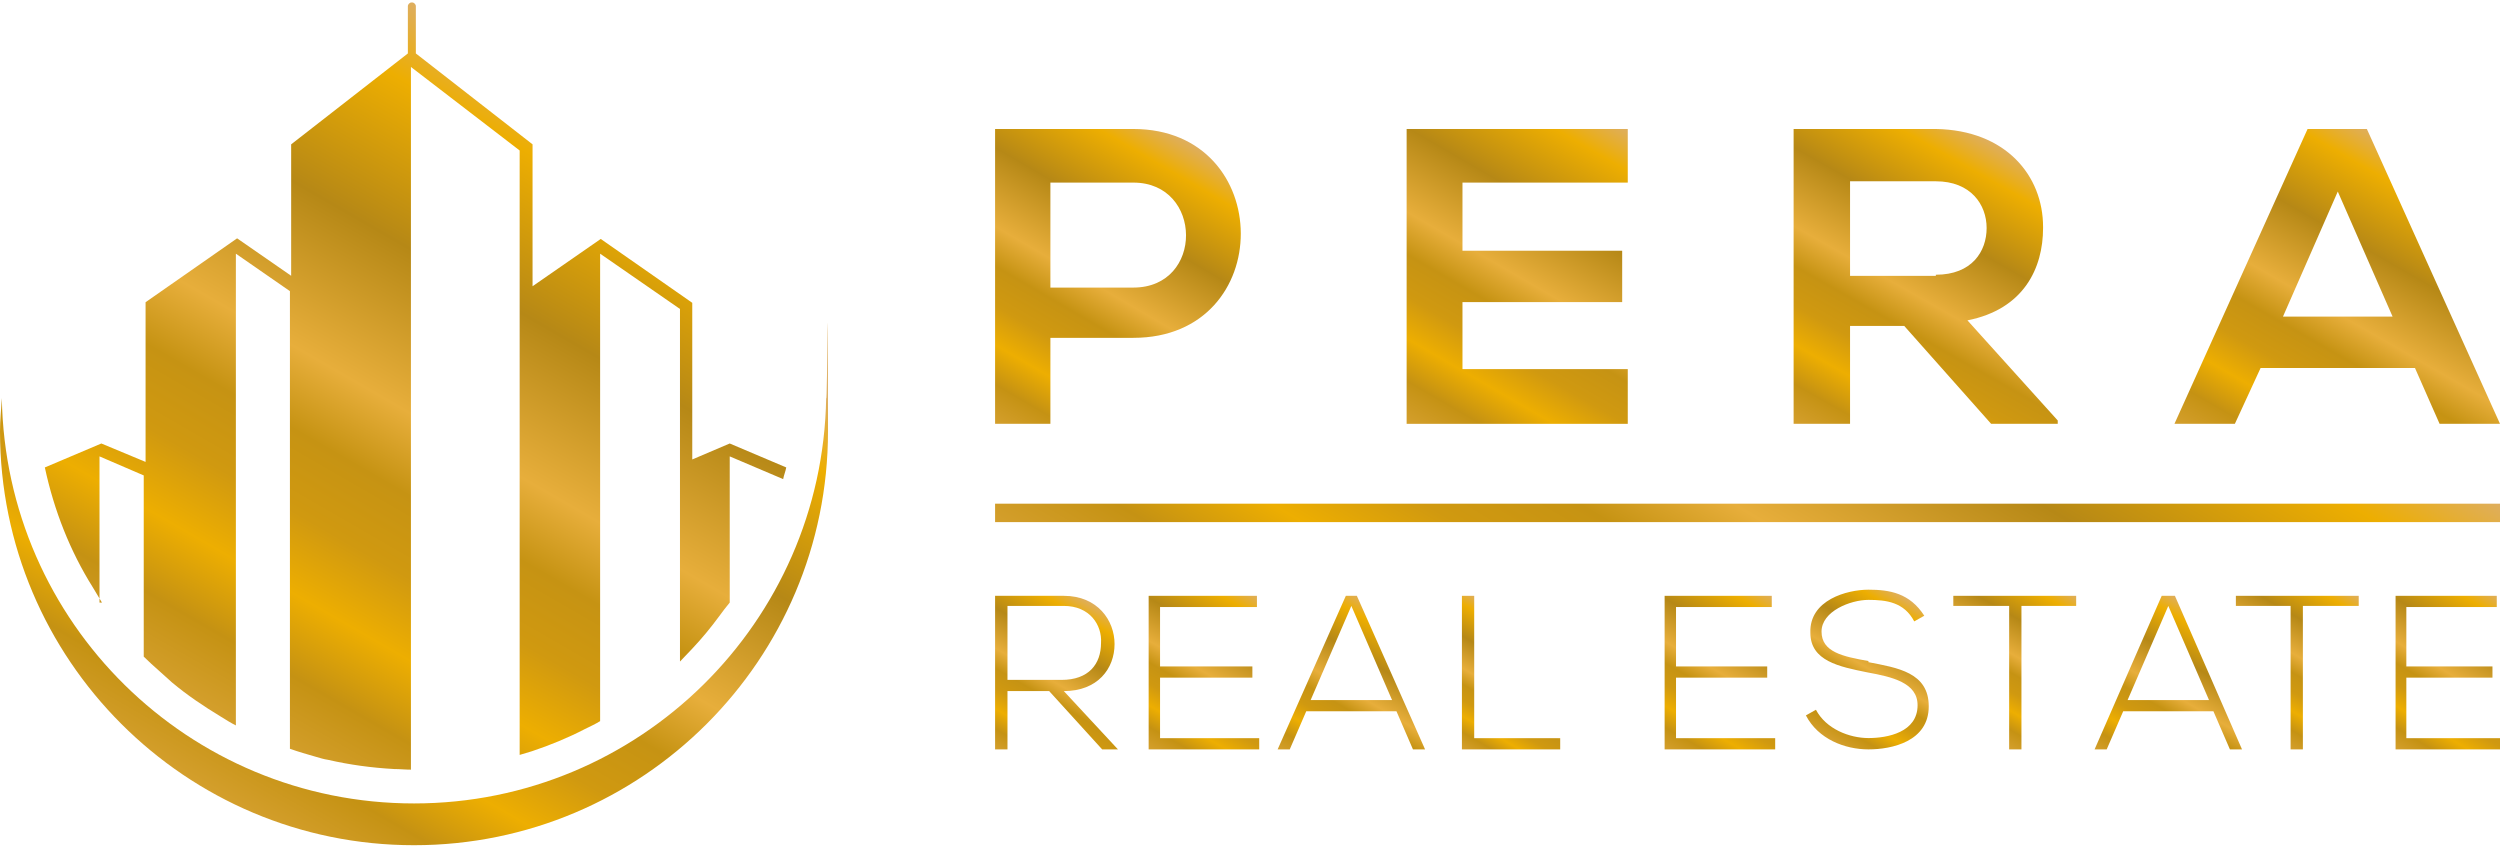 <svg xmlns="http://www.w3.org/2000/svg" width="407" height="138" viewBox="0 0 407 138" fill="none"><path d="M67.4 137.6C104.6 137.6 134.8 107.4 134.8 70.2C134.8 33 134.7 66.6 134.5 64.8C133.9 101.3 104.1 130.8 67.4 130.8C30.7 130.8 0.9 101.4 0.3 64.8C0.2 66.6 0 68.4 0 70.2C0 107.4 30.2 137.6 67.4 137.6Z" fill="url(#paint0_linear_1_40)"></path><path d="M16.2 98.1V74.3L23.4 77.4V106.9C24.2 107.7 25.1 108.5 26 109.3C26.7 109.9 27.3 110.5 28 111.1C30.5 113.2 33.2 115 36 116.7C36.8 117.2 37.6 117.7 38.4 118.1V41.3L47.2 47.4V121.9C48.6 122.4 50 122.8 51.4 123.2C52.1 123.4 52.7 123.6 53.4 123.7C56.9 124.5 60.5 125 64.2 125.2C65.1 125.2 66 125.3 66.9 125.3V10.9L84.6 24.5V122.9C85.3 122.7 85.9 122.5 86.6 122.3C89.6 121.3 92.5 120.1 95.2 118.7C96 118.3 96.9 117.9 97.7 117.4V41.3L110.7 50.3V107.7C111.4 107 112 106.3 112.7 105.6C114.3 103.9 115.7 102.2 117.1 100.3C117.7 99.5 118.2 98.8 118.8 98.1V74.3L127.5 78C127.6 77.4 127.9 76.7 128 76.1L118.8 72.2L112.7 74.8V49.3L97.8 38.9L86.7 46.6V23.5L67.7 8.7V1C67.7 0.7 67.4 0.4 67.1 0.4H67C66.7 0.4 66.4 0.7 66.4 1V8.7L47.4 23.5V44.9L38.6 38.8L23.7 49.2V75.2L16.5 72.2L7.3 76.1C8.8 83.1 11.4 89.7 15.1 95.6C15.6 96.4 16.1 97.3 16.6 98.1H16.2Z" fill="url(#paint1_linear_1_40)"></path><path d="M171.004 55H184.51C207.92 55 207.74 21 184.51 21C161.28 21 169.563 21 162 21V69H171.004V54.818V55ZM171.004 29.727H184.51C195.855 29.727 196.035 46.818 184.51 46.818H171.004V29.727Z" fill="url(#paint2_linear_1_40)"></path><path d="M265 29.727V21H229V69H265V60.091H238.091V49.182H264.091V40.818H238.091V29.727H265Z" fill="url(#paint3_linear_1_40)"></path><path d="M332.611 36.94C332.611 28.608 326.547 21.181 315.154 21C307.436 21 299.718 21 292 21V69H301.188V53.06H310.009L324.158 69H335V68.457L320.299 52.155C329.487 50.343 332.611 43.642 332.611 37.121V36.94ZM315.154 44.91H301.188V29.513H315.154C320.85 29.513 323.423 33.317 323.423 37.121C323.423 40.925 321.034 44.728 315.154 44.728V44.91Z" fill="url(#paint4_linear_1_40)"></path><path d="M375.674 21L354 69H363.835L368.024 59.909H393.158L397.165 69H407L385.326 21H375.309H375.674ZM371.667 51.545L380.591 31.182L389.515 51.545H371.667Z" fill="url(#paint5_linear_1_40)"></path><path d="M181.45 104.847C181.45 101.015 178.697 97 173.193 97H162V122H164.018V112.511H170.807L179.431 122H182L173.193 112.511C178.697 112.511 181.45 108.861 181.45 104.847ZM164.018 110.686V98.642H173.193C177.413 98.642 179.431 101.745 179.248 104.664C179.248 108.131 177.229 110.686 172.826 110.686H164.018Z" fill="url(#paint6_linear_1_40)"></path><path d="M188.856 110.321H203.887V108.496H188.856V98.825H204.629V97H187V122H205V120.175H188.856V110.321Z" fill="url(#paint7_linear_1_40)"></path><path d="M219.104 97L208 122H209.97L212.657 115.796H227.343L230.03 122H232L220.896 97H218.746H219.104ZM213.373 113.971L220 98.642L226.627 113.971H213.373Z" fill="url(#paint8_linear_1_40)"></path><path d="M240 97H238V122H254V120.175H240V97Z" fill="url(#paint9_linear_1_40)"></path><path d="M272.856 110.321H287.701V108.496H272.856V98.825H288.443V97H271V122H289V120.175H272.856V110.321Z" fill="url(#paint10_linear_1_40)"></path><path d="M304.182 107.617C300 106.879 296.545 106.142 296.545 102.823C296.545 99.504 301.273 97.66 304.182 97.66C307.091 97.66 310 98.028 311.636 101.163L313.273 100.241C310.909 96.553 307.636 96 304.182 96C300.727 96 294.545 97.66 294.727 103.007C294.727 107.617 299.455 108.539 304 109.461C308 110.199 312.182 111.121 312.182 114.809C312.182 119.234 307.273 120.156 304.182 120.156C301.091 120.156 297.273 118.681 295.636 115.546L294 116.468C296 120.34 300.364 122 304.182 122C308 122 314 120.709 314 114.993C314 109.461 308.909 108.723 304.182 107.801V107.617Z" fill="url(#paint11_linear_1_40)"></path><path d="M318 98.642H327.091V122H329.091V98.642H338V97H318V98.642Z" fill="url(#paint12_linear_1_40)"></path><path d="M351.925 97L341 122H342.97L345.657 115.796H360.343L363.03 122H365L354.075 97H351.925ZM346.373 113.971L353 98.642L359.627 113.971H346.373Z" fill="url(#paint13_linear_1_40)"></path><path d="M364 98.642H372.909V122H374.909V98.642H384V97H364V98.642Z" fill="url(#paint14_linear_1_40)"></path><path d="M391.753 110.321H405.773V108.496H391.753V98.825H406.474V97H390V122H407V120.175H391.753V110.321Z" fill="url(#paint15_linear_1_40)"></path><path d="M407 82H162V85H407V82Z" fill="url(#paint16_linear_1_40)"></path><defs><linearGradient id="paint0_linear_1_40" x1="36.5" y1="130.2" x2="89.3" y2="38.7" gradientUnits="userSpaceOnUse"><stop stop-color="#D49F2C"></stop><stop offset="0.1" stop-color="#C59213"></stop><stop offset="0.2" stop-color="#EDAE01"></stop><stop offset="0.3" stop-color="#D09910"></stop><stop offset="0.4" stop-color="#C69313"></stop><stop offset="0.5" stop-color="#E7AE3B"></stop><stop offset="0.7" stop-color="#B68816"></stop><stop offset="0.9" stop-color="#EDAE01"></stop><stop offset="1" stop-color="#DEAE5F"></stop></linearGradient><linearGradient id="paint1_linear_1_40" x1="43.3" y1="120.9" x2="101.4" y2="20.2" gradientUnits="userSpaceOnUse"><stop stop-color="#D49F2C"></stop><stop offset="0.1" stop-color="#C59213"></stop><stop offset="0.2" stop-color="#EDAE01"></stop><stop offset="0.3" stop-color="#D09910"></stop><stop offset="0.4" stop-color="#C69313"></stop><stop offset="0.5" stop-color="#E7AE3B"></stop><stop offset="0.7" stop-color="#B68816"></stop><stop offset="0.9" stop-color="#EDAE01"></stop><stop offset="1" stop-color="#DEAE5F"></stop></linearGradient><linearGradient id="paint2_linear_1_40" x1="161.1" y1="68.454" x2="189.051" y2="20.506" gradientUnits="userSpaceOnUse"><stop stop-color="#D49F2C"></stop><stop offset="0.1" stop-color="#C59213"></stop><stop offset="0.2" stop-color="#EDAE01"></stop><stop offset="0.3" stop-color="#D09910"></stop><stop offset="0.4" stop-color="#C69313"></stop><stop offset="0.5" stop-color="#E7AE3B"></stop><stop offset="0.7" stop-color="#B68816"></stop><stop offset="0.9" stop-color="#EDAE01"></stop><stop offset="1" stop-color="#DEAE5F"></stop></linearGradient><linearGradient id="paint3_linear_1_40" x1="232.091" y1="70.636" x2="261.909" y2="19.182" gradientUnits="userSpaceOnUse"><stop stop-color="#D49F2C"></stop><stop offset="0.1" stop-color="#C59213"></stop><stop offset="0.2" stop-color="#EDAE01"></stop><stop offset="0.3" stop-color="#D09910"></stop><stop offset="0.4" stop-color="#C69313"></stop><stop offset="0.5" stop-color="#E7AE3B"></stop><stop offset="0.7" stop-color="#B68816"></stop><stop offset="0.9" stop-color="#EDAE01"></stop><stop offset="1" stop-color="#DEAE5F"></stop></linearGradient><linearGradient id="paint4_linear_1_40" x1="297.697" y1="72.079" x2="325.208" y2="23.555" gradientUnits="userSpaceOnUse"><stop stop-color="#D49F2C"></stop><stop offset="0.1" stop-color="#C59213"></stop><stop offset="0.2" stop-color="#EDAE01"></stop><stop offset="0.3" stop-color="#D09910"></stop><stop offset="0.4" stop-color="#C69313"></stop><stop offset="0.5" stop-color="#E7AE3B"></stop><stop offset="0.7" stop-color="#B68816"></stop><stop offset="0.9" stop-color="#EDAE01"></stop><stop offset="1" stop-color="#DEAE5F"></stop></linearGradient><linearGradient id="paint5_linear_1_40" x1="371.667" y1="79" x2="400.187" y2="29.321" gradientUnits="userSpaceOnUse"><stop stop-color="#D49F2C"></stop><stop offset="0.1" stop-color="#C59213"></stop><stop offset="0.2" stop-color="#EDAE01"></stop><stop offset="0.3" stop-color="#D09910"></stop><stop offset="0.4" stop-color="#C69313"></stop><stop offset="0.5" stop-color="#E7AE3B"></stop><stop offset="0.7" stop-color="#B68816"></stop><stop offset="0.9" stop-color="#EDAE01"></stop><stop offset="1" stop-color="#DEAE5F"></stop></linearGradient><linearGradient id="paint6_linear_1_40" x1="164.018" y1="123.095" x2="178.213" y2="98.392" gradientUnits="userSpaceOnUse"><stop stop-color="#D49F2C"></stop><stop offset="0.1" stop-color="#C59213"></stop><stop offset="0.2" stop-color="#EDAE01"></stop><stop offset="0.3" stop-color="#D09910"></stop><stop offset="0.4" stop-color="#C69313"></stop><stop offset="0.5" stop-color="#E7AE3B"></stop><stop offset="0.7" stop-color="#B68816"></stop><stop offset="0.9" stop-color="#EDAE01"></stop><stop offset="1" stop-color="#DEAE5F"></stop></linearGradient><linearGradient id="paint7_linear_1_40" x1="188.299" y1="122.547" x2="203.317" y2="96.052" gradientUnits="userSpaceOnUse"><stop stop-color="#D49F2C"></stop><stop offset="0.1" stop-color="#C59213"></stop><stop offset="0.2" stop-color="#EDAE01"></stop><stop offset="0.3" stop-color="#D09910"></stop><stop offset="0.4" stop-color="#C69313"></stop><stop offset="0.5" stop-color="#E7AE3B"></stop><stop offset="0.7" stop-color="#B68816"></stop><stop offset="0.9" stop-color="#EDAE01"></stop><stop offset="1" stop-color="#DEAE5F"></stop></linearGradient><linearGradient id="paint8_linear_1_40" x1="215.881" y1="126.562" x2="230.246" y2="102.16" gradientUnits="userSpaceOnUse"><stop stop-color="#D49F2C"></stop><stop offset="0.1" stop-color="#C59213"></stop><stop offset="0.2" stop-color="#EDAE01"></stop><stop offset="0.3" stop-color="#D09910"></stop><stop offset="0.4" stop-color="#C69313"></stop><stop offset="0.5" stop-color="#E7AE3B"></stop><stop offset="0.7" stop-color="#B68816"></stop><stop offset="0.9" stop-color="#EDAE01"></stop><stop offset="1" stop-color="#DEAE5F"></stop></linearGradient><linearGradient id="paint9_linear_1_40" x1="238.727" y1="122.182" x2="250.062" y2="102.693" gradientUnits="userSpaceOnUse"><stop stop-color="#D49F2C"></stop><stop offset="0.1" stop-color="#C59213"></stop><stop offset="0.2" stop-color="#EDAE01"></stop><stop offset="0.3" stop-color="#D09910"></stop><stop offset="0.4" stop-color="#C69313"></stop><stop offset="0.5" stop-color="#E7AE3B"></stop><stop offset="0.7" stop-color="#B68816"></stop><stop offset="0.9" stop-color="#EDAE01"></stop><stop offset="1" stop-color="#DEAE5F"></stop></linearGradient><linearGradient id="paint10_linear_1_40" x1="272.113" y1="122.547" x2="287.131" y2="96.052" gradientUnits="userSpaceOnUse"><stop stop-color="#D49F2C"></stop><stop offset="0.1" stop-color="#C59213"></stop><stop offset="0.2" stop-color="#EDAE01"></stop><stop offset="0.3" stop-color="#D09910"></stop><stop offset="0.4" stop-color="#C69313"></stop><stop offset="0.5" stop-color="#E7AE3B"></stop><stop offset="0.7" stop-color="#B68816"></stop><stop offset="0.9" stop-color="#EDAE01"></stop><stop offset="1" stop-color="#DEAE5F"></stop></linearGradient><linearGradient id="paint11_linear_1_40" x1="297.818" y1="120.34" x2="311.003" y2="97.635" gradientUnits="userSpaceOnUse"><stop stop-color="#D49F2C"></stop><stop offset="0.1" stop-color="#C59213"></stop><stop offset="0.2" stop-color="#EDAE01"></stop><stop offset="0.3" stop-color="#D09910"></stop><stop offset="0.4" stop-color="#C69313"></stop><stop offset="0.5" stop-color="#E7AE3B"></stop><stop offset="0.7" stop-color="#B68816"></stop><stop offset="0.9" stop-color="#EDAE01"></stop><stop offset="1" stop-color="#DEAE5F"></stop></linearGradient><linearGradient id="paint12_linear_1_40" x1="319.091" y1="117.255" x2="332.619" y2="93.758" gradientUnits="userSpaceOnUse"><stop stop-color="#D49F2C"></stop><stop offset="0.1" stop-color="#C59213"></stop><stop offset="0.2" stop-color="#EDAE01"></stop><stop offset="0.3" stop-color="#D09910"></stop><stop offset="0.4" stop-color="#C69313"></stop><stop offset="0.5" stop-color="#E7AE3B"></stop><stop offset="0.7" stop-color="#B68816"></stop><stop offset="0.9" stop-color="#EDAE01"></stop><stop offset="1" stop-color="#DEAE5F"></stop></linearGradient><linearGradient id="paint13_linear_1_40" x1="348.881" y1="126.562" x2="363.064" y2="102.155" gradientUnits="userSpaceOnUse"><stop stop-color="#D49F2C"></stop><stop offset="0.1" stop-color="#C59213"></stop><stop offset="0.2" stop-color="#EDAE01"></stop><stop offset="0.3" stop-color="#D09910"></stop><stop offset="0.4" stop-color="#C69313"></stop><stop offset="0.5" stop-color="#E7AE3B"></stop><stop offset="0.7" stop-color="#B68816"></stop><stop offset="0.9" stop-color="#EDAE01"></stop><stop offset="1" stop-color="#DEAE5F"></stop></linearGradient><linearGradient id="paint14_linear_1_40" x1="364.909" y1="117.255" x2="378.62" y2="93.759" gradientUnits="userSpaceOnUse"><stop stop-color="#D49F2C"></stop><stop offset="0.1" stop-color="#C59213"></stop><stop offset="0.2" stop-color="#EDAE01"></stop><stop offset="0.3" stop-color="#D09910"></stop><stop offset="0.4" stop-color="#C69313"></stop><stop offset="0.5" stop-color="#E7AE3B"></stop><stop offset="0.7" stop-color="#B68816"></stop><stop offset="0.9" stop-color="#EDAE01"></stop><stop offset="1" stop-color="#DEAE5F"></stop></linearGradient><linearGradient id="paint15_linear_1_40" x1="391.052" y1="122.547" x2="406.498" y2="96.81" gradientUnits="userSpaceOnUse"><stop stop-color="#D49F2C"></stop><stop offset="0.1" stop-color="#C59213"></stop><stop offset="0.2" stop-color="#EDAE01"></stop><stop offset="0.3" stop-color="#D09910"></stop><stop offset="0.4" stop-color="#C69313"></stop><stop offset="0.5" stop-color="#E7AE3B"></stop><stop offset="0.7" stop-color="#B68816"></stop><stop offset="0.9" stop-color="#EDAE01"></stop><stop offset="1" stop-color="#DEAE5F"></stop></linearGradient><linearGradient id="paint16_linear_1_40" x1="253.307" y1="139.375" x2="318.772" y2="29.349" gradientUnits="userSpaceOnUse"><stop stop-color="#D49F2C"></stop><stop offset="0.1" stop-color="#C59213"></stop><stop offset="0.2" stop-color="#EDAE01"></stop><stop offset="0.3" stop-color="#D09910"></stop><stop offset="0.4" stop-color="#C69313"></stop><stop offset="0.5" stop-color="#E7AE3B"></stop><stop offset="0.7" stop-color="#B68816"></stop><stop offset="0.9" stop-color="#EDAE01"></stop><stop offset="1" stop-color="#DEAE5F"></stop></linearGradient></defs></svg>